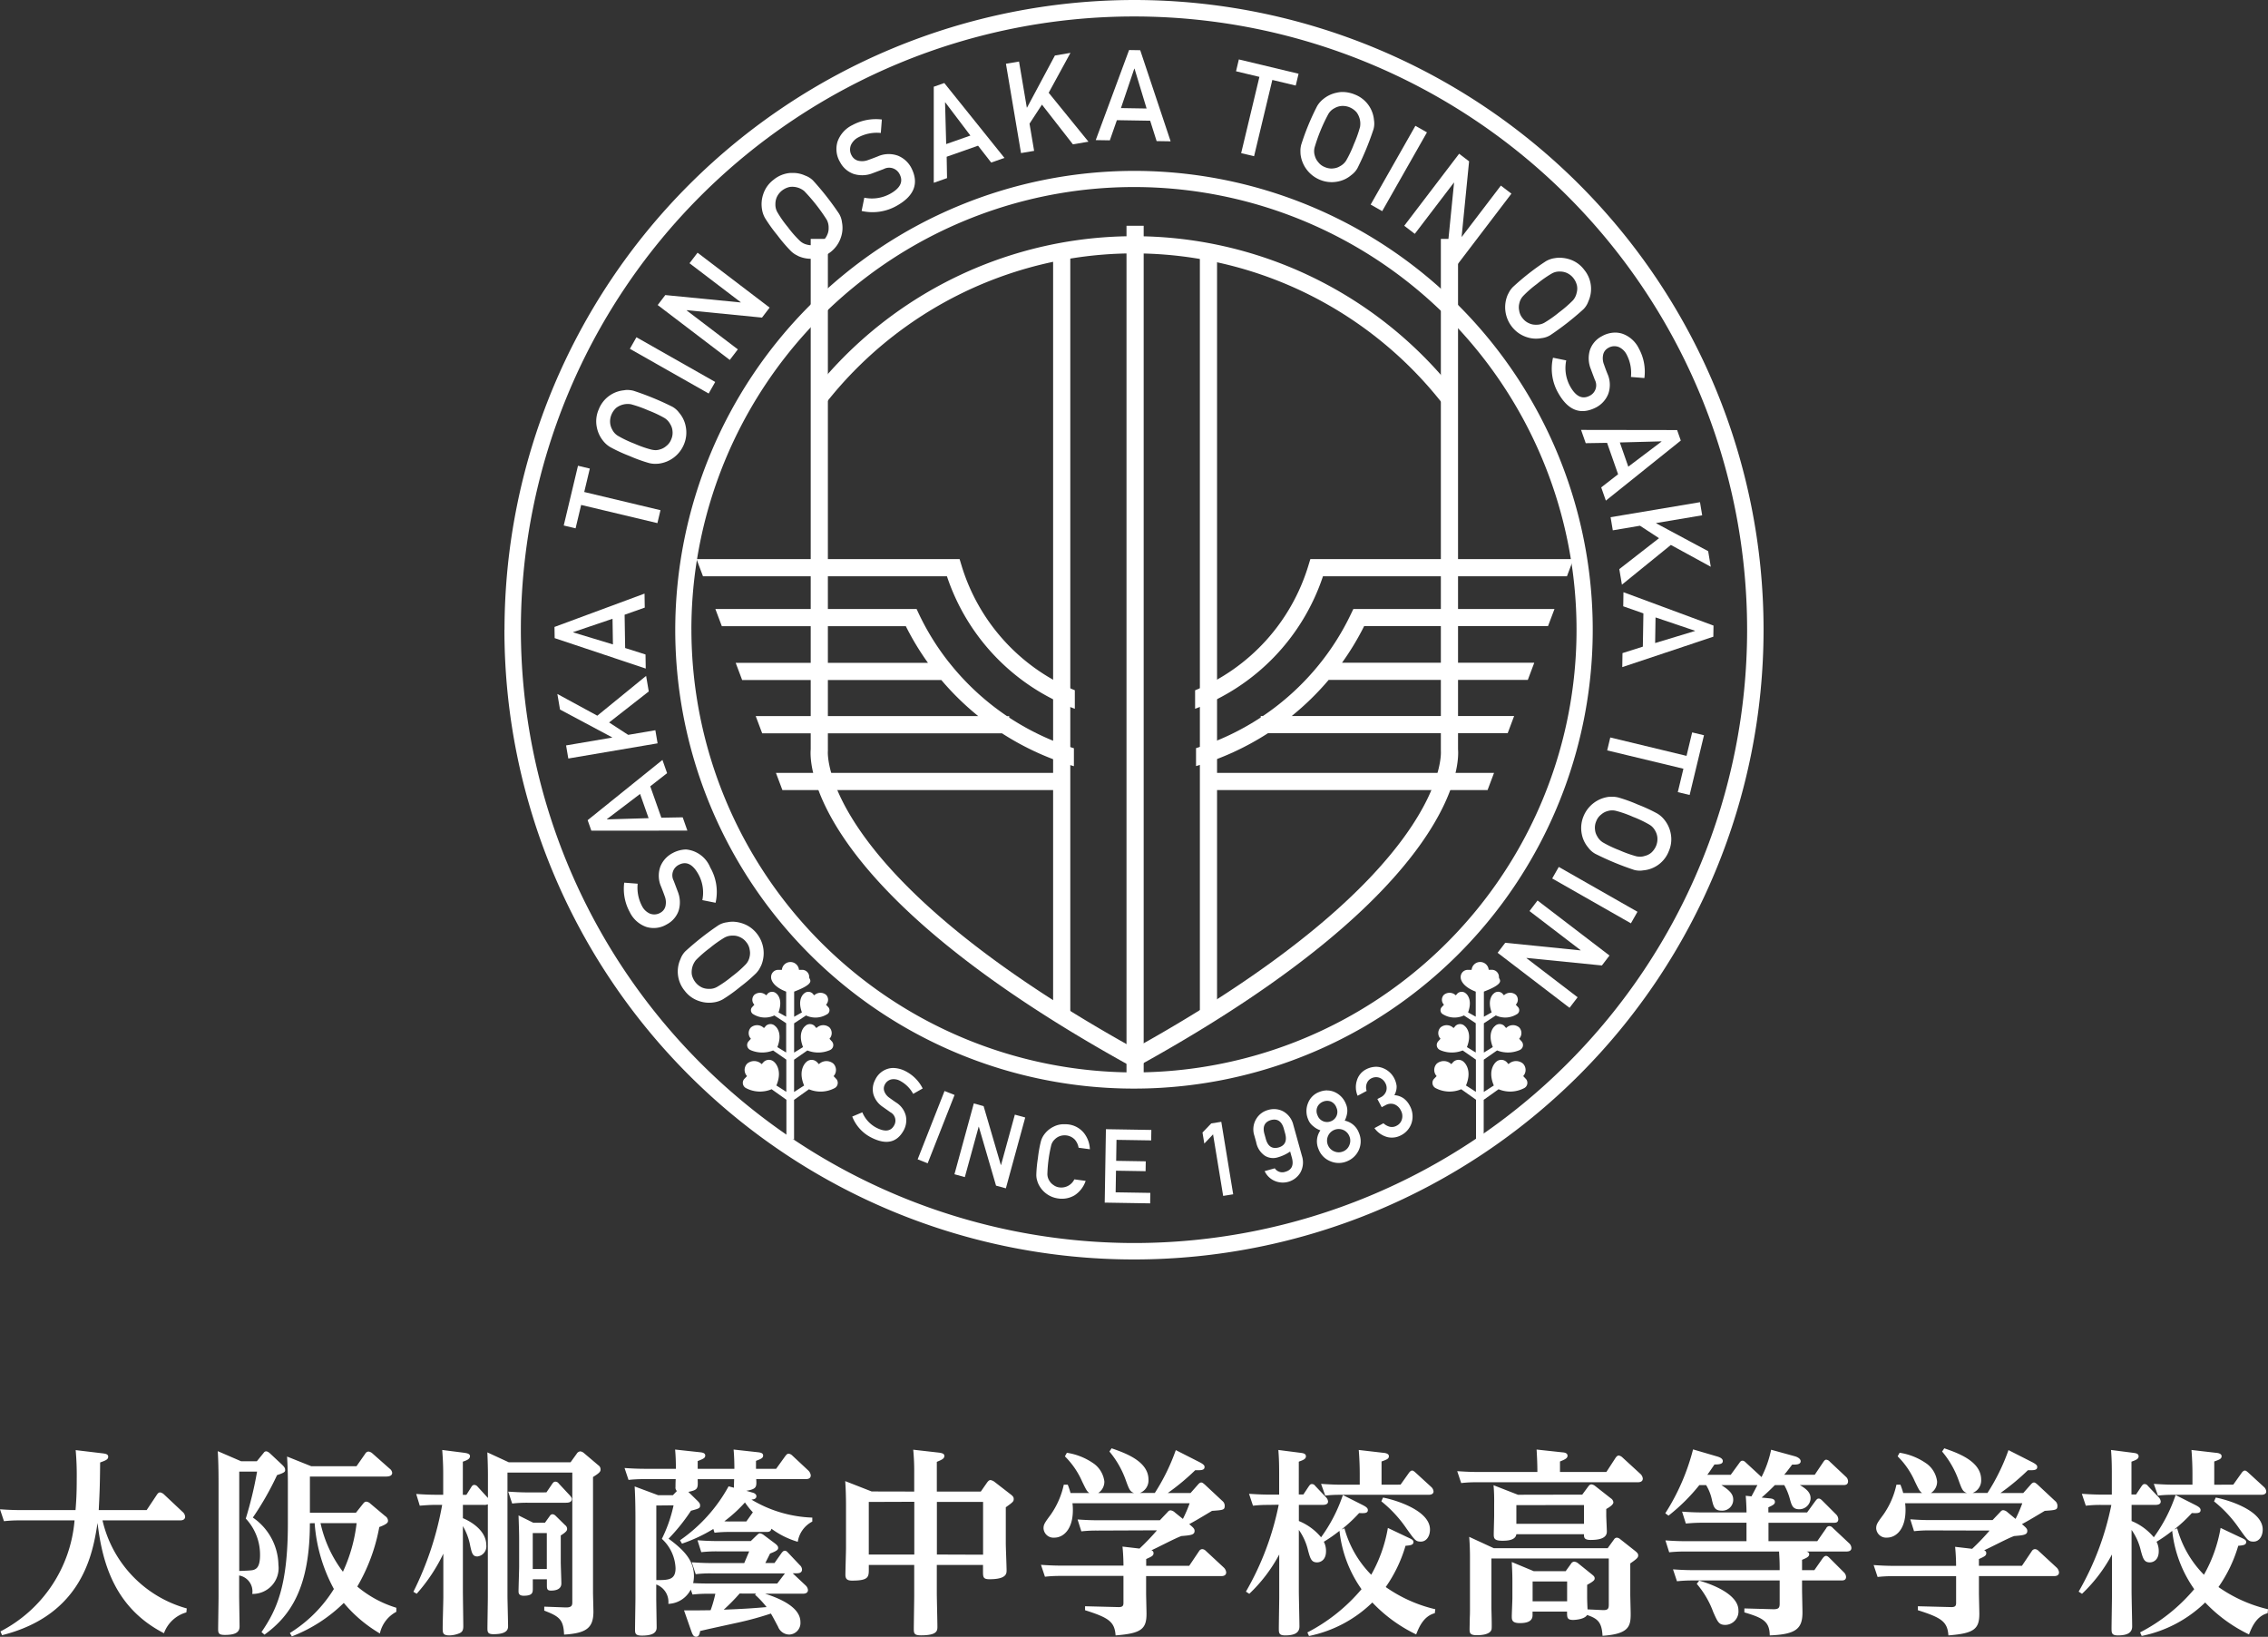 <svg xmlns="http://www.w3.org/2000/svg" width="140.521" height="101.387" viewBox="0 0 140.521 101.387">
  <rect x="0" y="0" width="140.521" height="101.387" fill="#333333" stroke="none"/>
  <g id="グループ_2" data-name="グループ 2" transform="translate(-2006.953 -43.99)">
    <g id="グループ_1" data-name="グループ 1" transform="translate(2038.206 43.99)">
      <path id="パス_1" data-name="パス 1" d="M74.088,229.265A39.007,39.007,0,1,0,113.1,190.257a39.052,39.052,0,0,0-39.007,39.008Zm1.019,0A37.988,37.988,0,1,1,113.1,267.253,38.032,38.032,0,0,1,75.107,229.265Z" transform="translate(-74.088 -190.257)" fill="#fff" fill-rule="evenodd"/>
      <path id="パス_2" data-name="パス 2" d="M104.916,343.176H104.9a1.485,1.485,0,0,0-.314.034,1.315,1.315,0,0,0-.544.185,17.62,17.62,0,0,0-2.052,1.614,1.325,1.325,0,0,0-.3.48,1.867,1.867,0,0,0,.258,1.959,1.829,1.829,0,0,0,.908.646,1.908,1.908,0,0,0,.935.072,1.574,1.574,0,0,0,.533-.188,9.6,9.6,0,0,0,1.066-.767,9.758,9.758,0,0,0,.988-.847,1.7,1.7,0,0,0,.19-.244c.04-.073.082-.152.123-.235a1.95,1.95,0,0,0-.26-1.962,1.889,1.889,0,0,0-.922-.649,2.013,2.013,0,0,0-.587-.1Zm-1.9,4.07a1.119,1.119,0,0,1-.4-.32,1.176,1.176,0,0,1-.223-.476,1.186,1.186,0,0,1,.256-.9,7.364,7.364,0,0,1,.854-.742,7.156,7.156,0,0,1,.917-.65,1,1,0,0,1,.51-.121.929.929,0,0,1,.424.084,1,1,0,0,1,.416.324.945.945,0,0,1,.209.472.985.985,0,0,1-.009.444.954.954,0,0,1-.242.461,6.867,6.867,0,0,1-.845.741,6.955,6.955,0,0,1-.926.651.937.937,0,0,1-.5.121h-.021A1.064,1.064,0,0,1,103.012,347.246Z" transform="translate(-90.782 -286.082)" fill="#fff" fill-rule="evenodd"/>
      <path id="パス_3" data-name="パス 3" d="M96,331.4a1.617,1.617,0,0,0-.743.822,1.675,1.675,0,0,0,.049,1.263q.143.363.218.579a1.038,1.038,0,0,1,.039.647.632.632,0,0,1-.3.372.738.738,0,0,1-.664.055,1,1,0,0,1-.479-.461,2.433,2.433,0,0,1-.271-1.388l-.833-.065a2.988,2.988,0,0,0,.343,1.823,1.8,1.8,0,0,0,1.025.919,1.564,1.564,0,0,0,1.268-.158,1.519,1.519,0,0,0,.729-.832,1.759,1.759,0,0,0-.045-1.192c-.092-.247-.177-.474-.256-.68a.723.723,0,0,1,.319-.985q.68-.357,1.2.564a2.337,2.337,0,0,1,.256,1.623l.821.164a3.031,3.031,0,0,0-.331-2.187,1.793,1.793,0,0,0-1.5-1.115A1.848,1.848,0,0,0,96,331.4Z" transform="translate(-85.593 -278.55)" fill="#fff" fill-rule="evenodd"/>
      <path id="パス_4" data-name="パス 4" d="M87.263,320.018l.229.65,5.95-.005-.29-.823-1.323.024-.687-1.945,1.043-.815-.288-.819-4.634,3.732Zm1.194-.066,2.054-1.56.528,1.5-2.577.076Z" transform="translate(-82.106 -269.213)" fill="#fff" fill-rule="evenodd"/>
      <path id="パス_5" data-name="パス 5" d="M84.944,304.86l-2.475-1.346.164.964,3.226,1.721,0,.017-2.85.485.138.811,5.532-.94-.138-.812-1.685.287-1.181-.768,2.457-1.921-.164-.964Z" transform="translate(-79.189 -260.528)" fill="#fff" fill-rule="evenodd"/>
      <path id="パス_6" data-name="パス 6" d="M82.014,290.788l.011.689,5.643,1.885-.014-.872-1.262-.4-.033-2.062,1.248-.441-.014-.868-5.58,2.066Zm1.154.332v-.014l2.442-.827.025,1.588Z" transform="translate(-78.912 -251.95)" fill="#fff" fill-rule="evenodd"/>
      <path id="パス_7" data-name="パス 7" d="M83.478,271.175l.734.175.345-1.449,4.725,1.126.19-.8L84.748,269.1l.346-1.451-.733-.175Z" transform="translate(-79.803 -238.624)" fill="#fff" fill-rule="evenodd"/>
      <path id="パス_8" data-name="パス 8" d="M90.566,254.933h-.012a1,1,0,0,0-.2.02,1.867,1.867,0,0,0-1.578,1.189,1.829,1.829,0,0,0-.116,1.109,1.921,1.921,0,0,0,.4.848,1.6,1.6,0,0,0,.428.373,9.642,9.642,0,0,0,1.191.55,9.532,9.532,0,0,0,1.225.442,1.582,1.582,0,0,0,.306.045c.084,0,.172,0,.265-.008a1.95,1.95,0,0,0,1.58-1.191,1.893,1.893,0,0,0,.111-1.123,1.806,1.806,0,0,0-.4-.833,1.325,1.325,0,0,0-.429-.382,17.7,17.7,0,0,0-2.414-.991,1.656,1.656,0,0,0-.36-.047Zm1.489,3.7a6.766,6.766,0,0,1-1.061-.371,6.9,6.9,0,0,1-1.023-.485.929.929,0,0,1-.35-.374,1.045,1.045,0,0,1-.137-.427,1.1,1.1,0,0,1,.08-.508,1.167,1.167,0,0,1,.3-.428,1.178,1.178,0,0,1,.908-.221,7.5,7.5,0,0,1,1.067.377,7.385,7.385,0,0,1,1.017.478,1.009,1.009,0,0,1,.355.385.919.919,0,0,1,.136.41,1,1,0,0,1-.077.522.942.942,0,0,1-.307.415.977.977,0,0,1-.392.211.838.838,0,0,1-.275.045A1.16,1.16,0,0,1,92.055,258.631Z" transform="translate(-82.934 -230.779)" fill="#fff" fill-rule="evenodd"/>
      <rect id="長方形_49" data-name="長方形 49" width="0.823" height="5.612" transform="translate(7.773 21.606) rotate(-60.434)" fill="#fff"/>
      <path id="パス_9" data-name="パス 9" d="M100.324,232.875l3.174,2.416-.009.012-4.666-.457-.47.618,4.465,3.4.5-.654-3.175-2.416.009-.012,4.663.46.472-.62-4.465-3.4Z" transform="translate(-88.856 -216.569)" fill="#fff" fill-rule="evenodd"/>
      <path id="パス_10" data-name="パス 10" d="M118.675,217.624h-.011c-.036,0-.074,0-.111,0a1.857,1.857,0,0,0-1.045.419,1.824,1.824,0,0,0-.647.907,1.908,1.908,0,0,0-.072.935,1.584,1.584,0,0,0,.186.534,9.833,9.833,0,0,0,.766,1.066,9.715,9.715,0,0,0,.847.989,1.636,1.636,0,0,0,.244.19c.072.04.151.082.234.124a1.953,1.953,0,0,0,1.962-.258,1.892,1.892,0,0,0,.651-.922,1.8,1.8,0,0,0,.064-.921,1.32,1.32,0,0,0-.186-.544,17.565,17.565,0,0,0-1.61-2.053,1.317,1.317,0,0,0-.48-.3,1.792,1.792,0,0,0-.792-.166Zm.914,4.444a.954.954,0,0,1-.46-.242,6.74,6.74,0,0,1-.74-.846,6.857,6.857,0,0,1-.651-.926.934.934,0,0,1-.12-.5,1.042,1.042,0,0,1,.091-.44,1.109,1.109,0,0,1,.32-.4,1.169,1.169,0,0,1,.476-.222,1.171,1.171,0,0,1,.9.256,11.316,11.316,0,0,1,1.391,1.772,1,1,0,0,1,.119.509.918.918,0,0,1-.085.425.985.985,0,0,1-.323.416.943.943,0,0,1-.473.209,1.037,1.037,0,0,1-.208.022A.914.914,0,0,1,119.589,222.068Z" transform="translate(-100.828 -206.912)" fill="#fff" fill-rule="evenodd"/>
      <path id="パス_11" data-name="パス 11" d="M131.6,209.113h-.012a3.071,3.071,0,0,0-1.429.368,1.814,1.814,0,0,0-.921,1.025,1.567,1.567,0,0,0,.157,1.268,1.521,1.521,0,0,0,.832.73,1.757,1.757,0,0,0,1.193-.044l.68-.256a.723.723,0,0,1,.985.321q.356.679-.565,1.2a2.341,2.341,0,0,1-1.623.254l-.166.821a3.031,3.031,0,0,0,2.188-.328q1.624-.918.885-2.35a1.626,1.626,0,0,0-.821-.744,1.678,1.678,0,0,0-1.264.048q-.364.142-.578.217a1.043,1.043,0,0,1-.647.039.632.632,0,0,1-.371-.3.741.741,0,0,1-.054-.665,1.011,1.011,0,0,1,.461-.478,2.44,2.44,0,0,1,1.389-.27l.065-.833A2.914,2.914,0,0,0,131.6,209.113Z" transform="translate(-108.599 -201.733)" fill="#fff" fill-rule="evenodd"/>
      <path id="パス_12" data-name="パス 12" d="M145.3,203.626l0,5.95.823-.29-.023-1.323,1.945-.684.814,1.045.82-.289-3.726-4.638-.651.229Zm.7.97.014,0,1.556,2.055-1.5.527Z" transform="translate(-118.699 -198.254)" fill="#fff" fill-rule="evenodd"/>
      <path id="パス_13" data-name="パス 13" d="M160.353,198.79l-1.725,3.223-.016,0-.482-2.85-.811.137.934,5.533.812-.137-.285-1.684.77-1.18,1.918,2.459.964-.163-2.464-3.031,1.349-2.472Z" transform="translate(-126.246 -195.351)" fill="#fff" fill-rule="evenodd"/>
      <path id="パス_14" data-name="パス 14" d="M172.2,203.757l.872.014.437-1.249,2.062.034.4,1.262.868.014-1.884-5.644-.69-.011-2.066,5.579Zm1.561-1.984.826-2.442h.015l.748,2.468Z" transform="translate(-135.562 -195.078)" fill="#fff" fill-rule="evenodd"/>
      <path id="パス_15" data-name="パス 15" d="M195.411,200.4l1.449.347-1.131,4.724.8.191,1.131-4.725,1.45.348.176-.733-3.7-.886Z" transform="translate(-150.082 -195.985)" fill="#fff" fill-rule="evenodd"/>
      <path id="パス_16" data-name="パス 16" d="M206.147,208.418v0c0,.082,0,.17.007.261a1.956,1.956,0,0,0,1.191,1.581,1.894,1.894,0,0,0,1.122.112,1.8,1.8,0,0,0,.833-.4,1.33,1.33,0,0,0,.382-.429,17.763,17.763,0,0,0,.994-2.413,1.318,1.318,0,0,0,.028-.567,1.863,1.863,0,0,0-1.187-1.58,2.039,2.039,0,0,0-.754-.157,1.549,1.549,0,0,0-.355.041,1.9,1.9,0,0,0-.849.4,1.587,1.587,0,0,0-.373.426,15.289,15.289,0,0,0-.995,2.415,1.662,1.662,0,0,0-.045.306Zm1.519,1.063a.942.942,0,0,1-.415-.308.979.979,0,0,1-.21-.391.949.949,0,0,1-.016-.519,10.7,10.7,0,0,1,.858-2.083.936.936,0,0,1,.375-.35,1.039,1.039,0,0,1,.427-.137,1.119,1.119,0,0,1,.509.081,1.17,1.17,0,0,1,.427.305,1.181,1.181,0,0,1,.22.908,7.479,7.479,0,0,1-.379,1.066,7.132,7.132,0,0,1-.479,1.016,1,1,0,0,1-.385.355.923.923,0,0,1-.411.135.873.873,0,0,1-.119.009A1.048,1.048,0,0,1,207.666,209.481Z" transform="translate(-156.828 -199.128)" fill="#fff" fill-rule="evenodd"/>
      <rect id="長方形_50" data-name="長方形 50" width="5.612" height="0.823" transform="translate(53.67 12.672) rotate(-60.393)" fill="#fff"/>
      <path id="パス_17" data-name="パス 17" d="M223.568,219.047l.654.5,2.42-3.172.012.009-.465,4.663.62.473,3.4-4.462-.654-.5-2.419,3.172-.012-.009.462-4.665-.617-.471Z" transform="translate(-167.817 -205.062)" fill="#fff" fill-rule="evenodd"/>
      <path id="パス_18" data-name="パス 18" d="M244.58,233.039a1.564,1.564,0,0,0-.535.187,15.33,15.33,0,0,0-2.057,1.61,1.58,1.58,0,0,0-.19.244c-.042.073-.082.151-.124.234a1.953,1.953,0,0,0,.255,1.963,1.9,1.9,0,0,0,.921.652,1.807,1.807,0,0,0,.921.064,1.313,1.313,0,0,0,.545-.185,17.582,17.582,0,0,0,2.055-1.608,1.315,1.315,0,0,0,.3-.479,1.871,1.871,0,0,0,.164-.914,1.848,1.848,0,0,0-.418-1.045,1.823,1.823,0,0,0-.906-.649,2.12,2.12,0,0,0-.628-.1,1.566,1.566,0,0,0-.306.029Zm-1.57,4.039a.994.994,0,0,1-.415-.324.942.942,0,0,1-.209-.473.967.967,0,0,1,.01-.444.947.947,0,0,1,.242-.46,6.7,6.7,0,0,1,.847-.739,7,7,0,0,1,.926-.65.947.947,0,0,1,.5-.12,1.046,1.046,0,0,1,.439.092,1.1,1.1,0,0,1,.4.32,1.168,1.168,0,0,1,.221.477.984.984,0,0,1-.025.436,1,1,0,0,1-.232.462,7.429,7.429,0,0,1-.855.74,7.134,7.134,0,0,1-.919.648.994.994,0,0,1-.509.119h-.041A.924.924,0,0,1,243.01,237.078Z" transform="translate(-179.514 -217.048)" fill="#fff" fill-rule="evenodd"/>
      <path id="パス_19" data-name="パス 19" d="M251.993,245.653a1.518,1.518,0,0,0-.732.83,1.757,1.757,0,0,0,.043,1.193q.137.371.255.681a.724.724,0,0,1-.322.985q-.679.355-1.2-.567a2.341,2.341,0,0,1-.252-1.624l-.82-.166a3.03,3.03,0,0,0,.325,2.188q.917,1.626,2.349.888a1.622,1.622,0,0,0,.745-.821,1.673,1.673,0,0,0-.046-1.263c-.1-.243-.166-.435-.216-.578a1.035,1.035,0,0,1-.038-.647.63.63,0,0,1,.3-.371.739.739,0,0,1,.665-.054,1.007,1.007,0,0,1,.477.462,2.435,2.435,0,0,1,.268,1.388l.833.067a2.987,2.987,0,0,0-.339-1.824,1.807,1.807,0,0,0-1.023-.921,1.493,1.493,0,0,0-.45-.071A1.69,1.69,0,0,0,251.993,245.653Z" transform="translate(-183.997 -224.827)" fill="#fff" fill-rule="evenodd"/>
      <path id="パス_20" data-name="パス 20" d="M253.822,262.374l1.322-.021.683,1.946-1.046.813.288.82,4.642-3.721-.227-.651-5.951-.009.289.823Zm2.113-.045,2.577-.069.005.014-2.058,1.554Z" transform="translate(-186.826 -234.922)" fill="#fff" fill-rule="evenodd"/>
      <path id="パス_21" data-name="パス 21" d="M258.206,274.509l.137.812,1.685-.284,1.179.771-2.461,1.916.162.964,3.033-2.461,2.472,1.351-.161-.964-3.222-1.728,0-.016,2.851-.479-.136-.812Z" transform="translate(-189.67 -242.472)" fill="#fff" fill-rule="evenodd"/>
      <path id="パス_22" data-name="パス 22" d="M260.116,289.358l1.248.438-.034,2.061-1.261.4-.014.868,5.642-1.884.011-.689-5.579-2.067-.014.872Zm2,.688,2.442.826v.015l-2.467.747Z" transform="translate(-190.795 -251.802)" fill="#fff" fill-rule="evenodd"/>
      <path id="パス_23" data-name="パス 23" d="M262.582,313.139,257.858,312l-.192.8,4.723,1.136-.348,1.45.733.176.89-3.7-.733-.176Z" transform="translate(-189.341 -266.319)" fill="#fff" fill-rule="evenodd"/>
      <path id="パス_24" data-name="パス 24" d="M255.281,322.4a1.954,1.954,0,0,0-1.582,1.189,1.9,1.9,0,0,0-.114,1.123,1.813,1.813,0,0,0,.4.833,1.341,1.341,0,0,0,.43.383,17.694,17.694,0,0,0,2.412,1,1.311,1.311,0,0,0,.567.028,1.865,1.865,0,0,0,1.581-1.186,1.831,1.831,0,0,0,.118-1.108,1.913,1.913,0,0,0-.4-.849,1.591,1.591,0,0,0-.426-.374,9.831,9.831,0,0,0-1.191-.551,9.627,9.627,0,0,0-1.224-.445,1.675,1.675,0,0,0-.306-.046c-.084,0-.171,0-.265.007Zm1.695,3.688a7.422,7.422,0,0,1-1.066-.38,7.242,7.242,0,0,1-1.016-.481,1.009,1.009,0,0,1-.355-.384.925.925,0,0,1-.135-.412.987.987,0,0,1,.077-.521.947.947,0,0,1,.309-.415.972.972,0,0,1,.391-.21.953.953,0,0,1,.52-.015,6.724,6.724,0,0,1,1.06.373,7.008,7.008,0,0,1,1.021.487.945.945,0,0,1,.351.375,1.029,1.029,0,0,1,.136.428,1.12,1.12,0,0,1-.081.508,1.177,1.177,0,0,1-.305.427,1,1,0,0,1-.393.194.892.892,0,0,1-.293.047A1.249,1.249,0,0,1,256.975,326.088Z" transform="translate(-186.833 -273.044)" fill="#fff" fill-rule="evenodd"/>
      <rect id="長方形_51" data-name="長方形 51" width="0.823" height="5.612" transform="matrix(0.495, -0.869, 0.869, 0.495, 64.918, 54.415)" fill="#fff"/>
      <path id="パス_25" data-name="パス 25" d="M242.295,340.467l3.169,2.423-.009.012-4.662-.471-.473.62,4.457,3.409.5-.654-3.169-2.424.009-.012,4.664.467.471-.616-4.458-3.409Z" transform="translate(-178.784 -284.033)" fill="#fff" fill-rule="evenodd"/>
      <path id="パス_26" data-name="パス 26" d="M133.982,368.336a1.266,1.266,0,0,0-.778.683,1.235,1.235,0,0,0-.111.89,1.423,1.423,0,0,0,.574.779l.482.34a.586.586,0,0,1,.233.807q-.293.547-1.064.169a1.893,1.893,0,0,1-.91-.973l-.625.263A2.453,2.453,0,0,0,133,372.612q1.357.671,1.979-.478a1.32,1.32,0,0,0,.124-.89,1.359,1.359,0,0,0-.609-.826c-.174-.119-.31-.216-.409-.289a.835.835,0,0,1-.321-.416.51.51,0,0,1,.03-.384.6.6,0,0,1,.42-.339.815.815,0,0,1,.531.09,1.982,1.982,0,0,1,.814.808l.589-.335a2.418,2.418,0,0,0-1.06-1.068,1.711,1.711,0,0,0-.76-.2A1.14,1.14,0,0,0,133.982,368.336Z" transform="translate(-110.233 -302.131)" fill="#fff" fill-rule="evenodd"/>
      <rect id="長方形_52" data-name="長方形 52" width="4.551" height="0.668" transform="matrix(0.366, -0.93, 0.93, 0.366, 25.603, 71.812)" fill="#fff"/>
      <path id="パス_27" data-name="パス 27" d="M148.741,378.28l.643.177.856-3.119.012,0,1.065,3.647.609.167,1.2-4.388-.643-.176-.856,3.119-.012,0-1.068-3.647-.607-.166Z" transform="translate(-120.858 -305.544)" fill="#fff" fill-rule="evenodd"/>
      <path id="パス_28" data-name="パス 28" d="M164,377.185h-.022a1.367,1.367,0,0,0-.644.153,1.555,1.555,0,0,0-.584.488,1.291,1.291,0,0,0-.2.41,7.716,7.716,0,0,0-.186,1.045,7.9,7.9,0,0,0-.1,1.052,1.379,1.379,0,0,0,.027.25q.027.1.061.206a1.582,1.582,0,0,0,1.26.994,1.541,1.541,0,0,0,1.031-.2,1.717,1.717,0,0,0,.678-.889l-.7-.094a.9.9,0,0,1-.917.5.762.762,0,0,1-.389-.157.794.794,0,0,1-.246-.263.778.778,0,0,1-.119-.4,8.547,8.547,0,0,1,.243-1.811.761.761,0,0,1,.221-.352.85.85,0,0,1,.308-.195.9.9,0,0,1,.415-.042.865.865,0,0,1,.515.261,1.011,1.011,0,0,1,.231.5l.7.094a1.729,1.729,0,0,0-.376-1.015,1.471,1.471,0,0,0-.978-.525A2,2,0,0,0,164,377.185Z" transform="translate(-129.309 -307.548)" fill="#fff" fill-rule="evenodd"/>
      <path id="パス_29" data-name="パス 29" d="M173.576,382.518l2.815.046.01-.649-2.148-.035.022-1.339,1.834.03.01-.611-1.834-.03.021-1.3,2.148.034.011-.648-2.815-.046Z" transform="translate(-136.383 -308.025)" fill="#fff" fill-rule="evenodd"/>
      <path id="パス_30" data-name="パス 30" d="M116.016,352h-.235l0,0a.442.442,0,0,0-.4.451c0,.006,0,.01,0,.016l0,0s-.031.512.933.882V354.9l-.474-.265c.308-.848-.13-1.167-.13-1.167h0l-.022-.02a.386.386,0,0,0-.515.02c-.005.006-.008.013-.013.019l-.083.09a.551.551,0,0,0-.732-.034.435.435,0,0,0,0,.615l-.154.167v0a.284.284,0,0,0,.094.427l.016.009a1.362,1.362,0,0,0,1.28.062l.733.482v1.814l-.546-.335c.368-.937-.131-1.3-.131-1.3h0c-.008-.007-.015-.016-.024-.024a.416.416,0,0,0-.569.023.127.127,0,0,0-.014.022l-.092.1a.593.593,0,0,0-.808-.038.512.512,0,0,0,0,.7l-.156.173-.008.008a.02.02,0,0,0-.005.007l0,.005h0a.333.333,0,0,0,.105.487.124.124,0,0,0,.019.01v0l.04.02.021.009a1.826,1.826,0,0,0,1.359.006l.818.568v1.995l-.615-.393c.422-1-.132-1.452-.132-1.452h0a.264.264,0,0,0-.024-.023.47.47,0,0,0-.635.02h0v0l0,0s0,0,0,0l-.119.133a.669.669,0,0,0-.9-.032.563.563,0,0,0-.009.772l-.177.185h0l-.007.008v0a.369.369,0,0,0,.115.548l.009.005v0a1.859,1.859,0,0,0,1.583.068l.917.651v2.465a.692.692,0,0,1,.475,0v-2.458l.923-.656a1.859,1.859,0,0,0,1.583-.068v0l.01-.005a.369.369,0,0,0,.115-.548v0l-.007-.008h0l-.175-.185a.564.564,0,0,0-.011-.772.669.669,0,0,0-.9.032l-.119-.133,0,0-.005,0h0a.468.468,0,0,0-.634-.02c-.009.007-.016.015-.025.023h0s-.554.457-.132,1.452l-.622.4v-2l.824-.572a1.823,1.823,0,0,0,1.358-.006l.022-.009.04-.02v0l.019-.01a.333.333,0,0,0,.1-.487h0l-.005-.005,0-.007a.073.073,0,0,1-.009-.008l-.157-.173a.511.511,0,0,0,0-.7.593.593,0,0,0-.808.038l-.091-.1a.206.206,0,0,0-.014-.022.417.417,0,0,0-.569-.023c-.009.008-.015.016-.024.024h0s-.5.359-.131,1.3l-.553.34v-1.813l.74-.487a1.362,1.362,0,0,0,1.281-.062l.017-.009a.285.285,0,0,0,.093-.428v0l-.154-.167a.436.436,0,0,0,0-.615.552.552,0,0,0-.732.034l-.082-.09c-.005-.007-.008-.013-.013-.019a.386.386,0,0,0-.515-.02c-.008.006-.014.013-.022.02h0s-.44.319-.13,1.167l-.481.27v-1.557c1.373-.526.943-.725.933-.882v0c0-.006,0-.01,0-.016a.441.441,0,0,0-.4-.451l0,0h-.235a.531.531,0,0,0-1.058,0Z" transform="translate(-98.858 -291.924)" fill="#fff" fill-rule="evenodd"/>
      <path id="パス_31" data-name="パス 31" d="M101.13,245.723A28.423,28.423,0,1,0,129.552,217.3a28.455,28.455,0,0,0-28.422,28.423Zm1,0a27.421,27.421,0,1,1,27.42,27.42A27.452,27.452,0,0,1,102.132,245.723Z" transform="translate(-90.546 -206.715)" fill="#fff" fill-rule="evenodd"/>
      <rect id="長方形_53" data-name="長方形 53" width="1.064" height="46.816" transform="translate(33.996 15.972)" fill="#fff"/>
      <rect id="長方形_54" data-name="長方形 54" width="1.064" height="53.006" transform="translate(38.543 13.985)" fill="#fff"/>
      <rect id="長方形_55" data-name="長方形 55" width="1.064" height="46.816" transform="translate(43.089 15.972)" fill="#fff"/>
      <path id="パス_32" data-name="パス 32" d="M147.082,288.349h.051a.531.531,0,0,0,.385-.166c19.925-11.043,19.7-18.815,19.639-19.518V237.046h-1.064v31.648c0,.019,0,.043,0,.062.009.076.575,7.568-18.989,18.439-19.564-10.871-19-18.363-18.99-18.432a.518.518,0,0,0,0-.068V237.046h-1.064v31.619c-.065.7-.286,8.476,19.639,19.518A.531.531,0,0,0,147.082,288.349Z" transform="translate(-108.073 -222.248)" fill="#fff" fill-rule="evenodd"/>
      <path id="パス_33" data-name="パス 33" d="M128.49,238.732v1.712a24.287,24.287,0,0,1,38.956,0v-1.712a25.339,25.339,0,0,0-38.956,0Z" transform="translate(-108.961 -214.969)" fill="#fff" fill-rule="evenodd"/>
      <path id="パス_34" data-name="パス 34" d="M209.066,318.173H190.944v1.064h17.721Z" transform="translate(-147.751 -270.3)" fill="#fff" fill-rule="evenodd"/>
      <path id="パス_35" data-name="パス 35" d="M212.7,291.614H200.238l-.144.3a15.691,15.691,0,0,1-1.891,3.032h-.013v.016a15.919,15.919,0,0,1-3.557,3.283H194.5v.088a15.98,15.98,0,0,1-4.009,1.9v1.112a17.037,17.037,0,0,0,4.458-2.038H209.8l.4-1.065H196.42a16.983,16.983,0,0,0,2.287-2.235h12.34l.4-1.064H199.536a16.769,16.769,0,0,0,1.372-2.271H212.3Z" transform="translate(-147.64 -253.891)" fill="#fff" fill-rule="evenodd"/>
      <path id="パス_36" data-name="パス 36" d="M213.932,283.275h-16.3l-.115.377a12.166,12.166,0,0,1-7.026,7.751v1.145a13.211,13.211,0,0,0,7.923-8.209h15.116Z" transform="translate(-147.698 -248.644)" fill="#fff" fill-rule="evenodd"/>
      <path id="パス_37" data-name="パス 37" d="M137.722,318.173H119.6l.4,1.064h17.721Z" transform="translate(-102.778 -270.3)" fill="#fff" fill-rule="evenodd"/>
      <path id="パス_38" data-name="パス 38" d="M122.068,291.614H109.6l.4,1.064H121.4a16.686,16.686,0,0,0,1.372,2.271H110.859l.4,1.064H123.6a17.013,17.013,0,0,0,2.287,2.235H112.1l.4,1.065h14.857a17.015,17.015,0,0,0,4.457,2.038v-1.112a15.986,15.986,0,0,1-4.009-1.9v-.088h-.133a15.9,15.9,0,0,1-3.557-3.283v-.016H124.1a15.651,15.651,0,0,1-1.89-3.032Z" transform="translate(-96.53 -253.891)" fill="#fff" fill-rule="evenodd"/>
      <path id="パス_39" data-name="パス 39" d="M122.764,283.275h-16.3l.4,1.064h15.115a13.214,13.214,0,0,0,7.924,8.209V291.4a12.165,12.165,0,0,1-7.026-7.751Z" transform="translate(-94.562 -248.644)" fill="#fff" fill-rule="evenodd"/>
      <path id="パス_40" data-name="パス 40" d="M190.255,376.9l-.543.564.113.684.542-.57.626,3.812.621-.1-.737-4.49Z" transform="translate(-146.461 -307.313)" fill="#fff" fill-rule="evenodd"/>
      <path id="パス_41" data-name="パス 41" d="M199.142,374.849a1.217,1.217,0,0,0-.737.554,1.24,1.24,0,0,0-.117,1.038l.112.4a1.3,1.3,0,0,0,.543.845.969.969,0,0,0,.789.1,2.612,2.612,0,0,0,.774-.362l.115.413q.168.672-.411.84a.563.563,0,0,1-.657-.214l-.628.174a1.211,1.211,0,0,0,.632.61,1.269,1.269,0,0,0,1.576-.51,1.291,1.291,0,0,0,.105-1.033l-.537-1.934a1.3,1.3,0,0,0-.624-.833,1.212,1.212,0,0,0-.568-.142,1.349,1.349,0,0,0-.365.052Zm-.137,1.822-.1-.359q-.172-.664.411-.838c.391-.1.652.068.787.5l.1.359q.168.67-.413.839a.855.855,0,0,1-.211.029Q199.164,377.206,199.005,376.671Z" transform="translate(-151.823 -306.095)" fill="#fff" fill-rule="evenodd"/>
      <path id="パス_42" data-name="パス 42" d="M208.334,371.831h-.016a1.35,1.35,0,0,0-.481.1,1.185,1.185,0,0,0-.687.677,1.305,1.305,0,0,0,0,1.011.954.954,0,0,0,.315.427,1.326,1.326,0,0,0,.448.261,1.187,1.187,0,0,0-.12,1.151,1.29,1.29,0,0,0,.738.763,1.307,1.307,0,0,0,1.018.007,1.357,1.357,0,0,0,.748-.712,1.316,1.316,0,0,0,0-1.058,1.189,1.189,0,0,0-.878-.752,1.516,1.516,0,0,0,.155-.5,1.018,1.018,0,0,0-.076-.521,1.326,1.326,0,0,0-.683-.74,1.16,1.16,0,0,0-.482-.109Zm-.24,1.915a.622.622,0,0,1-.362-.376.632.632,0,0,1,0-.53.652.652,0,0,1,.344-.31.661.661,0,0,1,.471-.015.643.643,0,0,1,.36.386.622.622,0,0,1-.347.844.624.624,0,0,1-.233.046.669.669,0,0,1-.235-.045Zm.676,1.864a.717.717,0,0,1-.382-.959.715.715,0,0,1,.386-.373.727.727,0,0,1,.545,0,.71.71,0,0,1,.391.4.7.7,0,0,1-.008.556.68.68,0,0,1-.393.382.7.7,0,0,1-.258.051A.687.687,0,0,1,208.771,375.61Z" transform="translate(-157.356 -304.29)" fill="#fff" fill-rule="evenodd"/>
      <path id="パス_43" data-name="パス 43" d="M215.871,368.259a1.133,1.133,0,0,0-.558.691,1.345,1.345,0,0,0,.049.938l.559-.3a.688.688,0,0,1,.013-.48.57.57,0,0,1,.263-.292.644.644,0,0,1,.492-.052.676.676,0,0,1,.385.332.629.629,0,0,1,.06.494.667.667,0,0,1-.357.4l-.192.1.268.507.238-.126a.669.669,0,0,1,.514-.064.745.745,0,0,1,.429.382.709.709,0,0,1,.07.558.626.626,0,0,1-.321.394.589.589,0,0,1-.438.065.925.925,0,0,1-.384-.214l-.558.3a1.433,1.433,0,0,0,.8.555,1.194,1.194,0,0,0,.844-.11,1.3,1.3,0,0,0,.664-.787,1.36,1.36,0,0,0-.133-1.07,1.3,1.3,0,0,0-.365-.429,1.135,1.135,0,0,0-.577-.2,1.054,1.054,0,0,0,.141-.566,1.407,1.407,0,0,0-.154-.49,1.33,1.33,0,0,0-.726-.632,1.164,1.164,0,0,0-.4-.07A1.376,1.376,0,0,0,215.871,368.259Z" transform="translate(-162.498 -302.014)" fill="#fff" fill-rule="evenodd"/>
      <path id="パス_44" data-name="パス 44" d="M230.514,352h-.235l0,0a.442.442,0,0,0-.4.451c0,.006,0,.01,0,.016l0,0s-.031.512.933.882V354.9l-.474-.265c.308-.848-.13-1.167-.13-1.167h0a.258.258,0,0,0-.022-.02.386.386,0,0,0-.515.02.219.219,0,0,0-.013.019l-.083.09a.552.552,0,0,0-.732-.034.436.436,0,0,0,0,.615l-.154.167v0a.284.284,0,0,0,.094.427l.016.009a1.361,1.361,0,0,0,1.28.062l.733.482v1.814l-.546-.335c.368-.937-.131-1.3-.131-1.3h0l-.023-.024a.416.416,0,0,0-.569.023.109.109,0,0,0-.014.022l-.092.1a.593.593,0,0,0-.808-.038.512.512,0,0,0,0,.7l-.155.173-.008.008a.02.02,0,0,0-.005.007l0,.005h0a.334.334,0,0,0,.105.487l.019.01v0l.04.02.02.009a1.827,1.827,0,0,0,1.359.006l.818.568v1.995l-.615-.393c.422-1-.131-1.452-.131-1.452h0a.247.247,0,0,0-.023-.023.47.47,0,0,0-.635.02h0v0l0,0s0,0,0,0l-.119.133a.669.669,0,0,0-.9-.032.563.563,0,0,0-.009.772l-.177.185h0l-.007.008v0a.369.369,0,0,0,.115.548l.009.005v0a1.859,1.859,0,0,0,1.583.068l.917.651v2.465a.723.723,0,0,1,.242-.043.73.73,0,0,1,.233.041v-2.458l.923-.656a1.86,1.86,0,0,0,1.583-.068v0l.01-.005a.369.369,0,0,0,.114-.548v0l-.007-.008h0l-.175-.185a.564.564,0,0,0-.011-.772.669.669,0,0,0-.9.032l-.119-.133,0,0,0,0h0a.469.469,0,0,0-.634-.02c-.009.007-.016.015-.025.023h0s-.554.457-.132,1.452l-.621.4v-2l.824-.572a1.822,1.822,0,0,0,1.358-.006l.022-.009.039-.02v0l.02-.01a.333.333,0,0,0,.1-.487h0l-.005-.005,0-.007a.074.074,0,0,1-.009-.008l-.157-.173a.511.511,0,0,0,0-.7.593.593,0,0,0-.808.038l-.09-.1c-.006-.007-.009-.016-.014-.022a.417.417,0,0,0-.569-.023l-.023.024h0s-.5.359-.13,1.3l-.553.34v-1.813l.74-.487a1.362,1.362,0,0,0,1.281-.062l.016-.009a.285.285,0,0,0,.094-.428v0l-.154-.167a.436.436,0,0,0,0-.615.552.552,0,0,0-.732.034l-.083-.09c-.005-.007-.008-.013-.013-.019a.386.386,0,0,0-.515-.02c-.008.006-.014.013-.022.02h0s-.44.319-.13,1.167l-.481.27v-1.557c1.373-.526.943-.725.933-.882v0c0-.006,0-.01,0-.016a.441.441,0,0,0-.4-.451l0,0h-.235a.531.531,0,0,0-1.058,0Z" transform="translate(-170.631 -291.924)" fill="#fff" fill-rule="evenodd"/>
    </g>
    <path id="パス_225" data-name="パス 225" d="M11.944-.359A7.372,7.372,0,0,1,6.723-5.813h4.8c.074,0,.319,0,.319-.233a.426.426,0,0,0-.16-.295L10.519-7.434a.472.472,0,0,0-.221-.111c-.074,0-.123.025-.2.135l-.639.958H6.49c.049-.97.074-1.45.086-2.948.344-.123.5-.184.5-.356,0-.147-.135-.184-.344-.209l-1.671-.2A17.582,17.582,0,0,1,5.126-8.38c0,.872-.025,1.314-.074,1.929H1.613c-.491,0-.884-.025-1.241-.049l.246.737a8.1,8.1,0,0,1,.958-.049H4.991A8.533,8.533,0,0,1,.4,1.066l.1.233C5.531.035,6.133-3.847,6.416-5.653c.295,2.506,1.081,5.27,4.115,6.83a2.069,2.069,0,0,1,1.388-1.29Zm7.923-5.282a10.03,10.03,0,0,0,1.192,4.078,8.421,8.421,0,0,1-2.727,2.727l.123.209A9.445,9.445,0,0,0,21.673-.7a8.525,8.525,0,0,0,2.236,1.892A2,2,0,0,1,24.928-.15V-.4a6.884,6.884,0,0,1-2.42-1.314A11.3,11.3,0,0,0,23.872-5.4c.491-.184.541-.283.541-.393a.358.358,0,0,0-.172-.283l-.921-.774a.427.427,0,0,0-.246-.123c-.086,0-.135.037-.221.147l-.43.541h-2.85V-8.528H24.29c.147,0,.381-.025.381-.233a.376.376,0,0,0-.16-.258l-1.069-.946a.453.453,0,0,0-.233-.111A.249.249,0,0,0,23-9.94l-.541.774h-2.8l-1.5-.6c.049.835.049,1.45.049,1.646v2.506c0,3.906-.712,5.368-1.634,6.72l.184.16c1.622-1.167,2.813-2.936,2.813-6.9Zm2.6,0a9.79,9.79,0,0,1-.848,3.01,7.687,7.687,0,0,1-1.388-3.01Zm-5.344-4.3c-.012-.012-.147-.147-.258-.147s-.135.074-.2.147l-.381.467h-.97l-1.45-.627c.049.737.049,1.744.049,2.027V-1.1c0,.319-.025,1.744-.025,2.027,0,.258.049.356.418.356.639,0,.909-.16.909-.516,0-.295-.025-1.622-.025-1.892V-2.4a1,1,0,0,1,.811,1.142,1.6,1.6,0,0,0,1.622-1.794,3.634,3.634,0,0,0-1.585-2.936,18.208,18.208,0,0,0,1.5-2.629c.5-.16.5-.221.5-.319s-.025-.172-.209-.344ZM16.3-8.835a23.7,23.7,0,0,1-.7,2.911,3.268,3.268,0,0,1,.884,2.26c0,.688-.2.823-.319.884s-.209.074-.97.1V-8.835Zm9.889,7.567A10.588,10.588,0,0,0,27.84-3.749v2.678C27.84-.8,27.8.538,27.8.845s0,.467.418.467a1.686,1.686,0,0,0,.626-.135c.16-.074.233-.172.233-.43,0-.307-.025-1.843-.025-2.187V-5.457a3.71,3.71,0,0,1,.455,1.228c.1.442.147.651.442.651a.628.628,0,0,0,.553-.7c0-1.056-1.29-1.609-1.45-1.671v-.823h1.3a.53.53,0,0,0,.246-.037v5.749c0,.27-.025,1.646-.025,1.953,0,.221.037.344.369.344.909,0,.909-.344.909-.516,0-.2-.037-1.622-.037-1.855V-8.773h4.017V-.764c0,.184,0,.356-.418.344L34.093-.469v.246c.921.356,1.192.541,1.228,1.486,1.388-.086,1.818-.418,1.818-1.425,0-.172-.025-1.007-.025-1.192V-8.5c.442-.27.467-.356.467-.467a.3.3,0,0,0-.135-.258l-.9-.762a.41.41,0,0,0-.221-.1.292.292,0,0,0-.221.147l-.381.528H31.894l-1.327-.614c.025.528.037,1.056.037,1.462V-7.2l-.639-.7a.29.29,0,0,0-.2-.111c-.1,0-.147.061-.2.147l-.295.467h-.221V-9.449c.209-.074.442-.147.442-.344,0-.16-.221-.184-.369-.209l-1.351-.172c.037.491.061.934.061,1.45V-7.4H27.4c-.491,0-.884-.025-1.241-.049l.221.725c.344-.025.627-.049.958-.049h.43A19.791,19.791,0,0,1,25.985-1.39Zm7.948-4.4h-.725L32.5-6.12c.025.774.037,1.056.037,1.511v1.658c0,.221-.037,1.29-.037,1.536,0,.1.012.27.319.27.553,0,.565-.2.565-.442v-.577h.872v.344c0,.221,0,.356.246.356.135,0,.651,0,.651-.442,0-.2-.037-1.118-.037-1.327V-4.879c.393-.246.393-.332.393-.418a.289.289,0,0,0-.123-.221l-.6-.59a.316.316,0,0,0-.172-.086.2.2,0,0,0-.172.1ZM34.252-2.8H33.38V-5.027h.872ZM33.1-7.545c-.491,0-.86-.025-1.241-.049l.246.737a8.2,8.2,0,0,1,.958-.049h2.371c.123,0,.369-.012.369-.233,0-.049-.025-.111-.135-.233L34.989-8.1a.255.255,0,0,0-.209-.111c-.074,0-.123.037-.184.123l-.369.541Zm13.513-.1c.651-.111.639-.246.614-.725h3.059c.086,0,.319,0,.319-.233a.5.5,0,0,0-.147-.295l-1-.934a.379.379,0,0,0-.221-.111c-.1,0-.147.074-.2.135l-.577.8H47.212V-9.5c.319-.123.442-.172.442-.332s-.184-.184-.307-.2L45.824-10.2c.037.393.049.848.049,1.192H43.6v-.479c.344-.135.467-.184.467-.344s-.184-.184-.307-.2L42.2-10.2c.037.381.049.786.049,1.192H40.309c-.491,0-.884-.025-1.241-.049l.246.737a8.919,8.919,0,0,1,.958-.049h1.965c-.012.233-.012.393-.012.491a.28.28,0,0,0,.086.246l-.246.258h-.921l-1.45-.541c.012.233.049.786.049,2.051V-1.01c0,.283-.025,1.658-.025,1.978,0,.246.049.356.43.356.577,0,.909-.135.909-.5,0-.27-.025-1.56-.025-1.855v-.811a1.149,1.149,0,0,1,.749,1.2,1.622,1.622,0,0,0,1.388-.884l.111.307a8.21,8.21,0,0,1,.958-.049h.455A7.445,7.445,0,0,1,44.4-.248c-.774.012-1.069.012-1.646.012l.455,1.3c.074.2.135.332.295.332s.221-.16.246-.356c.418-.1.627-.147,2.432-.541a19.766,19.766,0,0,0,1.953-.541c.074.123.111.184.442.811a.753.753,0,0,0,.7.491.718.718,0,0,0,.688-.774c0-.848-1.069-1.4-2.187-1.757H50.1c.086,0,.332,0,.332-.233a.445.445,0,0,0-.135-.27l-.811-.762h.246c.086,0,.332,0,.332-.233a.383.383,0,0,0-.135-.27L49.2-3.81c-.061-.061-.111-.123-.2-.123s-.135.061-.2.135l-.442.627H47.79l.295-.59c.5-.184.5-.27.5-.356s-.061-.16-.184-.258L47.7-4.9a.508.508,0,0,0-.246-.111c-.061,0-.086.025-.209.135l-.356.344H44.829c-.5,0-.884-.025-1.241-.049l.233.737a8.391,8.391,0,0,1,.97-.049h2l-.307.725H44.473c-.5,0-.884-.025-1.241-.049l.246.737a7.3,7.3,0,0,1,.958-.049h4.57l-.479.627h-4.25c-.418,0-.712-.012-.958-.025a2.437,2.437,0,0,0,.049-.43c0-.983-.626-1.622-1.572-2.322a11.8,11.8,0,0,0,1.388-1.732c.516-.135.565-.16.565-.332,0-.123-.086-.209-.2-.319l-.528-.516c.6-.123.6-.209.577-.786h2.26c-.012.393-.012.442-.012.528l-.332-.086a9.768,9.768,0,0,1-3.01,3.341l.123.209a9.733,9.733,0,0,0,1.941-.909l.074.233a8.173,8.173,0,0,1,.97-.049h2.248c.16,0,.27-.025.307-.2a5.211,5.211,0,0,0,1.634.811,1.7,1.7,0,0,1,.9-1.253v-.246A7.845,7.845,0,0,1,46.93-7.1c.1-.012.307-.025.307-.209,0-.123-.123-.2-.27-.233Zm0,1.9h-.958a3.712,3.712,0,0,1-.405-.012,8.743,8.743,0,0,0,1.278-1.167,4.857,4.857,0,0,0,.491.614c-.025.025-.025.037-.037.049Zm-4.508-1a8.765,8.765,0,0,1-.725,2.076,2.6,2.6,0,0,1,.848,1.818c0,.737-.455.737-1.192.737V-6.734Zm5.1,5.467-.049.074a5.513,5.513,0,0,1,.712.762c-.86.074-1.364.111-2.653.16a12.206,12.206,0,0,0,.983-1Zm7.174-6.326L52.74-8.245c.037.491.049,1.069.049,1.536v2.6c0,.233-.037,1.388-.037,1.658s.111.369.418.369c1.032,0,1.032-.233,1.032-.725v-.246h2.813v1.892c0,.295-.025,1.732-.025,2.064,0,.283.025.405.442.405,1.02,0,1.02-.295,1.02-.541,0-.295-.037-1.769-.037-2.1v-1.72h2.862v.369c0,.381,0,.516.405.516,1.056,0,1.056-.356,1.056-.553,0-.233-.049-1.413-.049-1.671V-6.624c.442-.319.491-.356.491-.516,0-.111-.049-.172-.172-.27l-1.032-.8a.612.612,0,0,0-.233-.1c-.074,0-.135.049-.209.147l-.393.565H58.416V-9.437c.319-.135.467-.2.467-.369,0-.135-.135-.172-.307-.2l-1.622-.184a14.1,14.1,0,0,1,.061,1.462v1.13Zm2.641.639v3.268H54.2V-6.955Zm1.4,3.268V-6.955h2.862v3.268Zm13.636-1.5a14.707,14.707,0,0,1-1.081,1.13l-1.056-.123c.061.577.061,1.142.061,1.179h-3.87c-.491,0-.884-.025-1.241-.049l.246.737a8.21,8.21,0,0,1,.958-.049h3.906V-.7c0,.172-.049.27-.332.258L67.6-.494v.246c1.474.467,1.83.712,1.892,1.56,1.572-.123,1.916-.381,1.916-1.339,0-.184-.025-1.093-.025-1.29V-2.361h4.643c.074,0,.319,0,.319-.233a.481.481,0,0,0-.147-.295L75.086-3.921a.348.348,0,0,0-.221-.111.239.239,0,0,0-.2.123L74.054-3H71.388v-.418c.356-.16.455-.209.455-.369a.175.175,0,0,0-.135-.172c.27-.111,1.548-.786,1.867-.884.59-.049.811-.074.811-.319,0-.135-.086-.209-.332-.418.381-.209.491-.27,1.413-.823.712-.049.786-.061.786-.319a.381.381,0,0,0-.147-.295l-1.093-1.02c-.049-.037-.135-.123-.209-.123s-.135.049-.2.123l-.467.528H72.727a14.27,14.27,0,0,0,1.7-1.413c.381.012.577,0,.577-.2,0-.074-.025-.147-.307-.295l-1.474-.749a12.652,12.652,0,0,1-1.3,2.653h-.921a.831.831,0,0,0,.528-.823c0-1.142-1.437-1.646-2.285-1.941l-.135.2A5.776,5.776,0,0,1,70.135-8.27c.2.553.258.676.5.762H68.415a.828.828,0,0,0,.381-.712A1.611,1.611,0,0,0,68.182-9.3a3.918,3.918,0,0,0-1.708-.7l-.123.221a5.029,5.029,0,0,1,1.069,1.56c.258.528.283.59.442.712H66.7a4.234,4.234,0,0,0-.172-.516h-.246a5.105,5.105,0,0,1-.8,1.843c-.369.5-.455.614-.455.86a.615.615,0,0,0,.663.577c.6,0,1.155-.553,1.155-1.7a3.21,3.21,0,0,0-.025-.43h7.26a8.252,8.252,0,0,1-.418.97L73.169-6.3a.471.471,0,0,0-.27-.135c-.086,0-.135.049-.209.135l-.455.479h-3.87c-.491,0-.872-.025-1.228-.049l.233.737a8.173,8.173,0,0,1,.97-.049Zm7.543-1.585A17.659,17.659,0,0,1,77.567-1.4l.209.135A9.524,9.524,0,0,0,79.631-3.7v2.629c0,.283-.025,1.634-.025,1.941,0,.283,0,.442.393.442.577,0,.884-.16.884-.553,0-.319-.037-1.843-.037-2.2V-5.223a3.65,3.65,0,0,1,.577,1.3c.135.479.2.712.553.712.2,0,.553-.135.553-.688a1.237,1.237,0,0,0-.135-.59,9.061,9.061,0,0,0,.97-.676A7.678,7.678,0,0,0,84.729-1.55a10.929,10.929,0,0,1-3.354,2.678l.1.221A7.893,7.893,0,0,0,85.4-.727a9.23,9.23,0,0,0,2.715,1.978c.147-.369.43-1.13,1.155-1.314L89.3-.309a8.834,8.834,0,0,1-3.071-1.376A8.7,8.7,0,0,0,87.456-4.24c.307-.025.491-.049.491-.233,0-.123-.1-.172-.369-.295l-1.216-.577a8.888,8.888,0,0,1-1.032,2.9,6.532,6.532,0,0,1-1.658-2.875l-.184.074a9.513,9.513,0,0,0,1.093-1.02c.307.012.541.025.541-.184,0-.123-.1-.2-.332-.319l-1.216-.614a9.614,9.614,0,0,1-1.351,2.617,3.51,3.51,0,0,0-1.376-1.007v-1H82.3c.1,0,.356,0,.356-.209a.43.43,0,0,0-.135-.27l-.663-.7a.244.244,0,0,0-.2-.111c-.1,0-.135.061-.2.147l-.332.5h-.283V-9.449c.221-.086.442-.147.442-.332s-.209-.2-.369-.221l-1.339-.172c.025.356.049.663.049,1.437V-7.41H79c-.479,0-.86-.025-1.241-.049l.246.737a8.015,8.015,0,0,1,.909-.049ZM85.97-8.024V-9.461c.344-.123.455-.172.455-.332s-.233-.2-.381-.209l-1.486-.172c.049.577.061,1.167.061,1.45v.7H83.451c-.516,0-1-.037-1.228-.049l.258.725a7.448,7.448,0,0,1,.9-.049h5.491c.061,0,.319,0,.319-.209a.421.421,0,0,0-.135-.27l-.983-.9c-.111-.1-.16-.123-.209-.123s-.123.037-.2.147l-.516.725Zm-.012,1.032a7.709,7.709,0,0,1,1.548,1.671c.528.737.577.823.9.823.344,0,.565-.332.565-.749,0-1.265-2.432-1.9-2.911-1.978ZM97.026-8.81v-.651c.307-.123.467-.2.467-.356s-.16-.2-.307-.209L95.576-10.2c.049.774.049,1.241.049,1.388H91.9c-.479,0-.848-.025-1.241-.049l.246.737a7.487,7.487,0,0,1,.958-.049h9.95c.1,0,.344,0,.344-.233a.46.46,0,0,0-.147-.283L100.9-9.707a.432.432,0,0,0-.233-.123c-.061,0-.123.037-.2.147L99.9-8.81ZM94.421-7.4l-1.511-.59a11.335,11.335,0,0,1,.037,1.155V-6.1c0,.16-.025.97-.025,1.155,0,.246.037.393.528.393.233,0,.823,0,.872-.405h4.189c0,.209.012.356.418.356.455,0,1-.074,1-.516,0-.147-.037-.848-.037-1.007v-.393c.172-.1.442-.258.442-.418a.34.34,0,0,0-.16-.246l-.97-.762a.463.463,0,0,0-.221-.1c-.111,0-.147.061-.209.135l-.369.5Zm4.091.639V-5.6H94.323V-6.759ZM91.4-4.793c.037.442.049.921.049,1.253V-.432c0,.307,0,.418-.012.663,0,.111-.012.59-.012.7,0,.233.025.369.455.369.172,0,.848-.012.909-.381.025-.147-.012-1.142-.012-1.351V-3.454h7.272V-.6c0,.258-.049.356-.381.344L98.733-.3c-.012-.258-.025-.565-.025-.8V-1.82c.43-.233.467-.307.467-.405s-.074-.16-.147-.221l-.9-.725a.462.462,0,0,0-.221-.086.248.248,0,0,0-.184.111l-.344.479H95.4L94.04-3.233c.012.332.037.663.037,1.167V-1.01c0,.172-.037.97-.037,1.13,0,.221,0,.43.5.43.369,0,.786-.074.786-.479V-.162h2.137c0,.369,0,.516.381.516.111,0,.712-.037.86-.307.688.233.909.467.958,1.29,1.634-.111,1.744-.59,1.744-1.351,0-.2-.025-1.044-.025-1.216V-3.147c.43-.295.491-.369.491-.5,0-.111-.074-.172-.172-.258l-.934-.737a.366.366,0,0,0-.221-.1.216.216,0,0,0-.172.111l-.393.541H92.923Zm6.068,2.764V-.8H95.33V-2.029ZM110.919-8a3.69,3.69,0,0,1,.356.884c.111.393.184.614.577.614a.7.7,0,0,0,.7-.688c0-.369-.295-.59-.663-.811h2.69c.1,0,.295,0,.295-.233a.372.372,0,0,0-.123-.27l-1.007-.946a.337.337,0,0,0-.221-.123c-.061,0-.111.037-.184.147l-.528.786h-1.892c.172-.2.258-.319.491-.627.209,0,.528.012.528-.209,0-.184-.27-.283-.356-.307l-1.474-.405a6.723,6.723,0,0,1-.6,1.7l-.012-.025-.946-.872c-.123-.123-.172-.123-.233-.123s-.111.037-.184.147l-.528.725h-1.45c.16-.221.233-.332.442-.639.332,0,.516-.037.516-.209,0-.049,0-.184-.332-.283l-1.511-.442a13.507,13.507,0,0,1-1.72,3.956l.2.147A11.575,11.575,0,0,0,105.661-8h.418a2.883,2.883,0,0,1,.369.958c.1.393.16.627.6.627a.675.675,0,0,0,.712-.676c0-.319-.172-.553-.737-.909h2.236c-.123.233-.172.332-.369.7l-.356-.037c.025.283.049.737.049,1.032h-2.764c-.491,0-.872-.025-1.228-.049l.233.737c.418-.037.688-.049.958-.049h2.8v1.142H104.8c-.5,0-.884-.025-1.241-.049l.233.737a9.233,9.233,0,0,1,.97-.049H110.6c.025.491.037.6.037,1.155h-5.368c-.491,0-.884-.025-1.241-.049l.246.737a8.919,8.919,0,0,1,.958-.049h5.405V-.666c0,.258-.049.369-.43.356L108.45-.359v.246c1.167.344,1.56.565,1.572,1.425,1.646-.061,2.027-.43,2.027-1.425,0-.209-.025-1.2-.025-1.437v-.541h2.432c.1,0,.295,0,.295-.221a.426.426,0,0,0-.135-.283l-.884-.884c-.1-.1-.16-.135-.221-.135s-.123.037-.209.147l-.516.737h-.762v-.639c.258-.111.442-.184.442-.344,0-.123-.111-.147-.16-.172h2.457c.086,0,.319,0,.319-.221a.426.426,0,0,0-.147-.295l-1.007-.946a.29.29,0,0,0-.209-.111.221.221,0,0,0-.2.135l-.553.8h-3.022V-5.665h4.042c.111,0,.283,0,.283-.221a.43.43,0,0,0-.123-.283l-.86-.86c-.1-.1-.16-.135-.233-.135s-.111.037-.2.147l-.516.712h-2.4v-.319c.307-.135.405-.2.405-.332,0-.184-.2-.209-.332-.221l-.491-.049c.381-.332.59-.541.823-.774ZM105.5-1.882a5.684,5.684,0,0,1,1.02,1.744c.283.639.356.8.762.8a.831.831,0,0,0,.8-.9c0-1.142-2.125-1.757-2.432-1.843Zm18.144-3.3a14.7,14.7,0,0,1-1.081,1.13l-1.056-.123c.061.577.061,1.142.061,1.179H117.7c-.491,0-.884-.025-1.241-.049l.246.737a8.21,8.21,0,0,1,.958-.049h3.906V-.7c0,.172-.049.27-.332.258L119.2-.494v.246c1.474.467,1.83.712,1.892,1.56,1.572-.123,1.916-.381,1.916-1.339,0-.184-.025-1.093-.025-1.29V-2.361h4.643c.074,0,.319,0,.319-.233a.481.481,0,0,0-.147-.295L126.68-3.921a.348.348,0,0,0-.221-.111.239.239,0,0,0-.2.123L125.648-3h-2.666v-.418c.356-.16.455-.209.455-.369a.175.175,0,0,0-.135-.172c.27-.111,1.548-.786,1.867-.884.59-.049.811-.074.811-.319,0-.135-.086-.209-.332-.418.381-.209.491-.27,1.413-.823.713-.049.786-.061.786-.319a.381.381,0,0,0-.147-.295l-1.093-1.02c-.049-.037-.135-.123-.209-.123s-.135.049-.2.123l-.467.528h-1.413a14.27,14.27,0,0,0,1.7-1.413c.381.012.577,0,.577-.2,0-.074-.025-.147-.307-.295l-1.474-.749a12.653,12.653,0,0,1-1.3,2.653h-.921a.831.831,0,0,0,.528-.823c0-1.142-1.437-1.646-2.285-1.941l-.135.2a5.776,5.776,0,0,1,1.032,1.806c.2.553.258.676.5.762H120.01a.828.828,0,0,0,.381-.712,1.611,1.611,0,0,0-.614-1.081,3.918,3.918,0,0,0-1.708-.7l-.123.221a5.03,5.03,0,0,1,1.069,1.56c.258.528.283.59.442.712H118.29a4.237,4.237,0,0,0-.172-.516h-.246a5.106,5.106,0,0,1-.8,1.843c-.369.5-.455.614-.455.86a.615.615,0,0,0,.663.577c.6,0,1.155-.553,1.155-1.7a3.211,3.211,0,0,0-.025-.43h7.26a8.254,8.254,0,0,1-.418.97l-.491-.405a.471.471,0,0,0-.27-.135c-.086,0-.135.049-.209.135l-.455.479h-3.87c-.491,0-.872-.025-1.228-.049l.233.737a8.173,8.173,0,0,1,.97-.049Zm7.543-1.585A17.659,17.659,0,0,1,129.161-1.4l.209.135A9.524,9.524,0,0,0,131.225-3.7v2.629c0,.283-.025,1.634-.025,1.941,0,.283,0,.442.393.442.577,0,.884-.16.884-.553,0-.319-.037-1.843-.037-2.2V-5.223a3.65,3.65,0,0,1,.577,1.3c.135.479.2.712.553.712.2,0,.553-.135.553-.688a1.237,1.237,0,0,0-.135-.59,9.058,9.058,0,0,0,.97-.676,7.678,7.678,0,0,0,1.364,3.612,10.929,10.929,0,0,1-3.354,2.678l.1.221A7.893,7.893,0,0,0,137-.727a9.23,9.23,0,0,0,2.715,1.978c.147-.369.43-1.13,1.155-1.314l.025-.246a8.834,8.834,0,0,1-3.071-1.376A8.705,8.705,0,0,0,139.05-4.24c.307-.025.491-.049.491-.233,0-.123-.1-.172-.369-.295l-1.216-.577a8.888,8.888,0,0,1-1.032,2.9,6.531,6.531,0,0,1-1.658-2.875l-.184.074a9.512,9.512,0,0,0,1.093-1.02c.307.012.541.025.541-.184,0-.123-.1-.2-.332-.319l-1.216-.614a9.614,9.614,0,0,1-1.351,2.617,3.51,3.51,0,0,0-1.376-1.007v-1h1.45c.1,0,.356,0,.356-.209a.431.431,0,0,0-.135-.27l-.663-.7a.244.244,0,0,0-.2-.111c-.1,0-.135.061-.2.147l-.332.5h-.283V-9.449c.221-.086.442-.147.442-.332s-.209-.2-.369-.221l-1.339-.172c.025.356.049.663.049,1.437V-7.41H130.6c-.479,0-.86-.025-1.241-.049l.246.737a8.015,8.015,0,0,1,.909-.049Zm6.376-1.253V-9.461c.344-.123.455-.172.455-.332s-.233-.2-.381-.209l-1.486-.172c.049.577.061,1.167.061,1.45v.7h-1.167c-.516,0-1-.037-1.228-.049l.258.725a7.449,7.449,0,0,1,.9-.049h5.491c.061,0,.319,0,.319-.209a.421.421,0,0,0-.135-.27l-.983-.9c-.111-.1-.16-.123-.209-.123s-.123.037-.2.147l-.516.725Zm-.012,1.032A7.71,7.71,0,0,1,139.1-5.321c.528.737.577.823.9.823.344,0,.565-.332.565-.749,0-1.265-2.432-1.9-2.911-1.978Z" transform="translate(2006.581 143.979)" fill="#fff"/>
  </g>
</svg>
